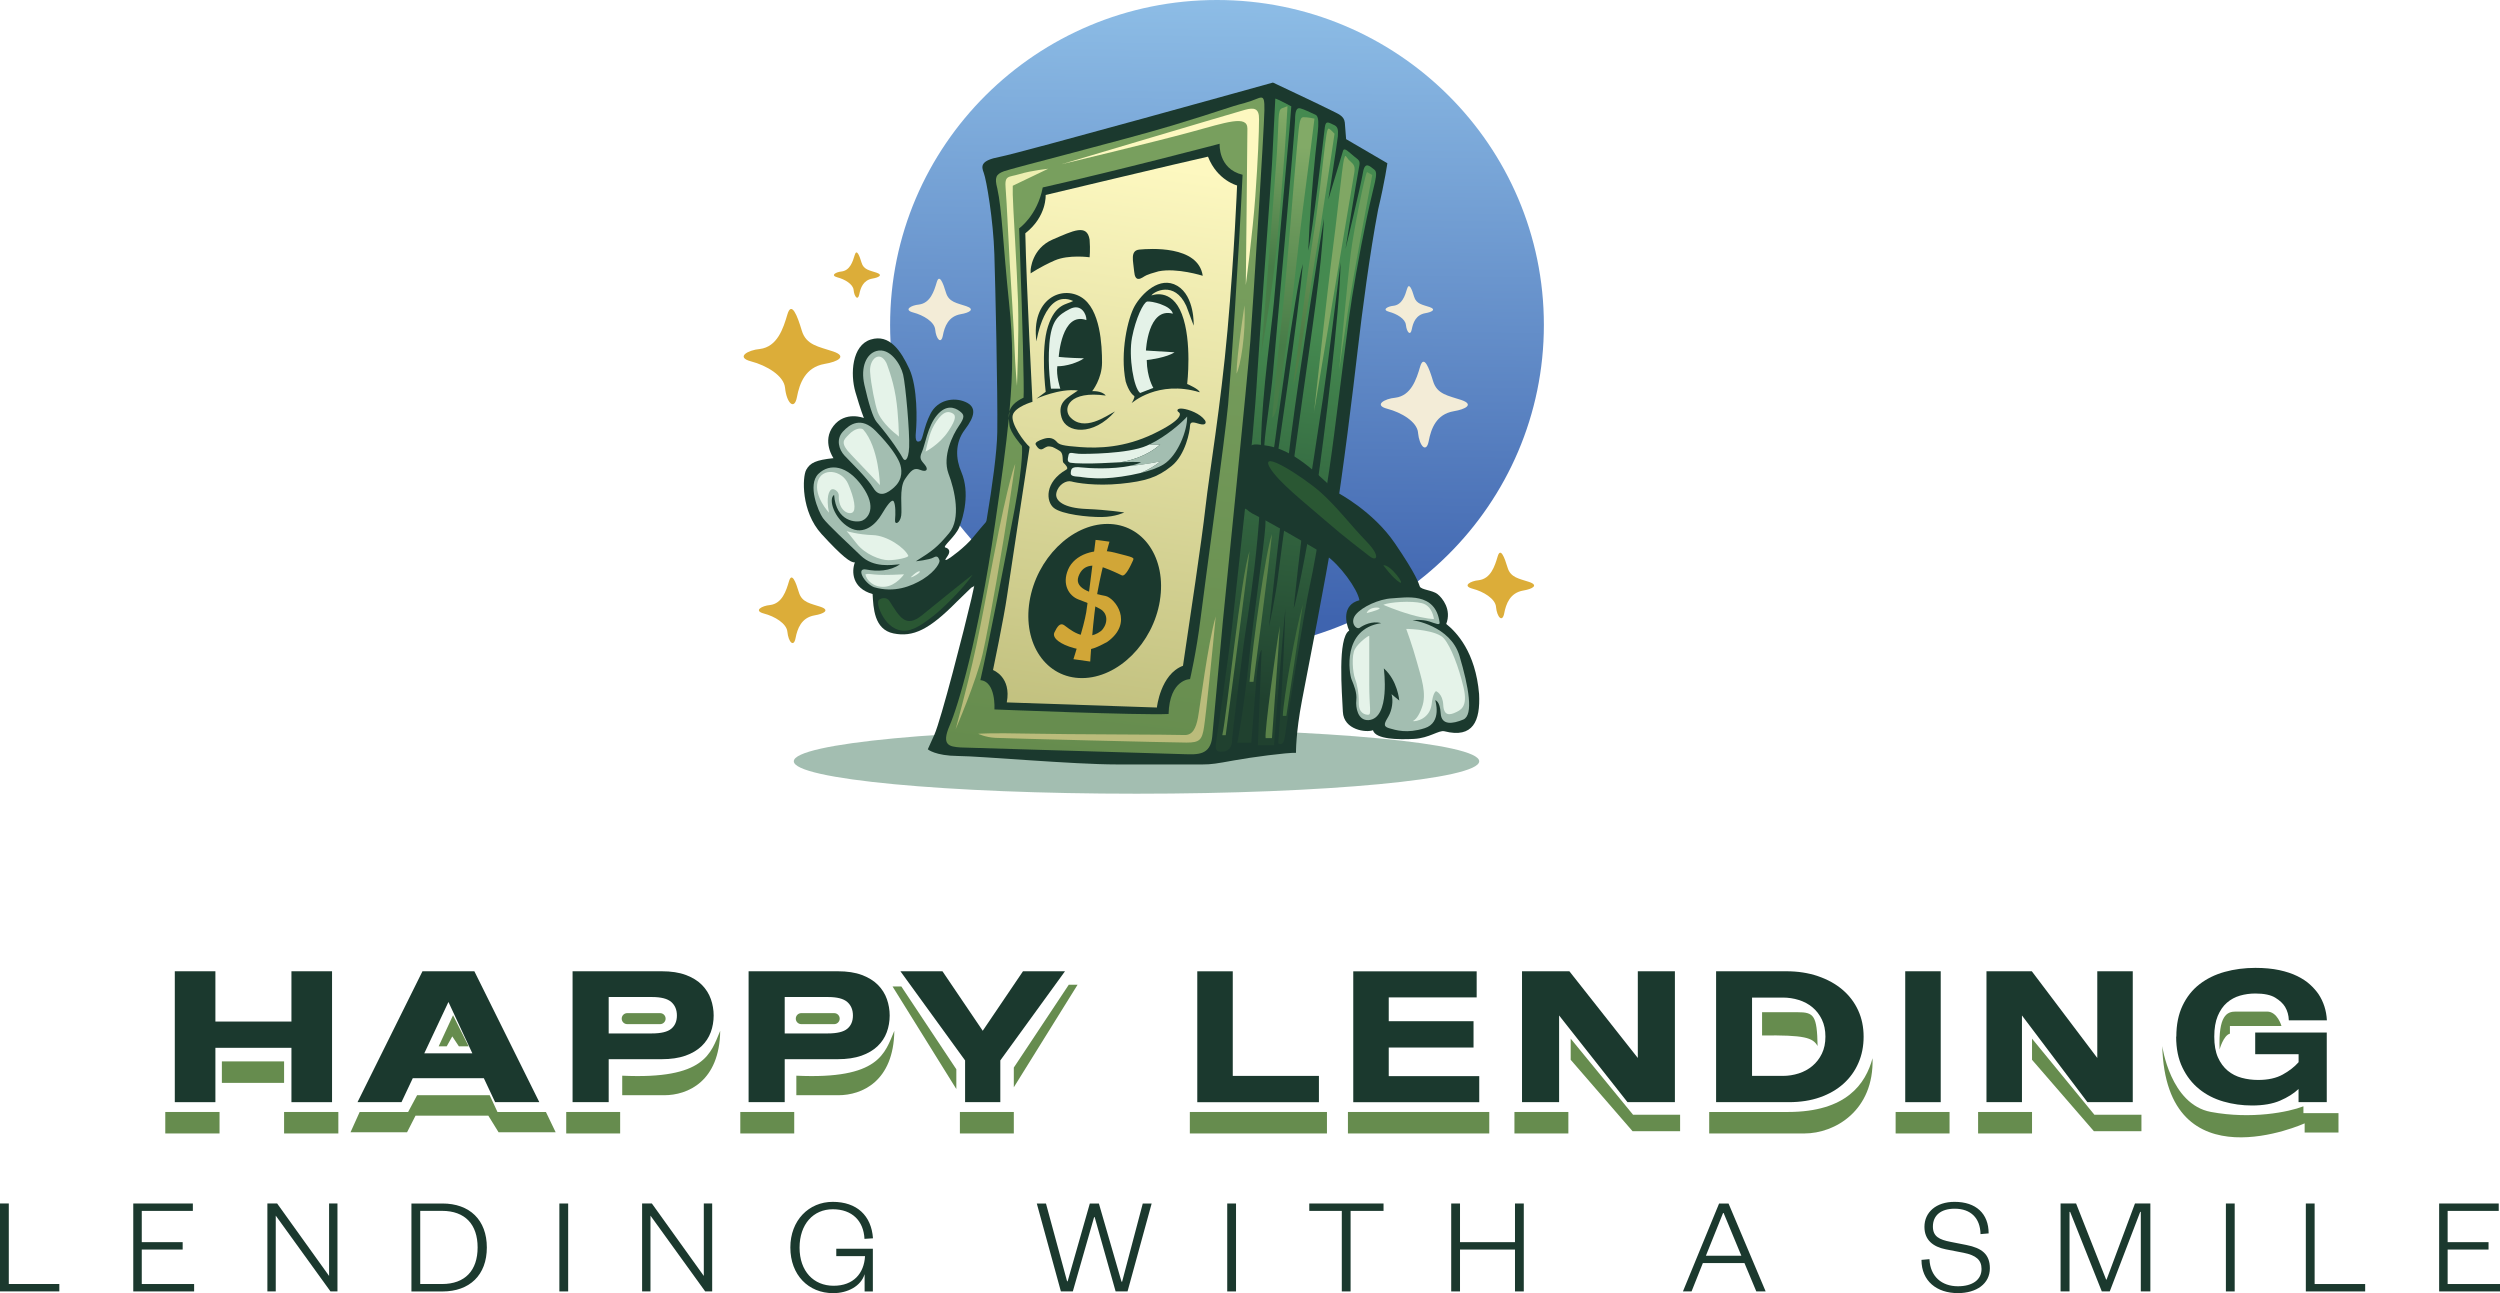 <?xml version="1.0" encoding="UTF-8"?> <svg xmlns="http://www.w3.org/2000/svg" xmlns:xlink="http://www.w3.org/1999/xlink" id="Layer_2" viewBox="0 0 591.11 305.75"><defs><style> .cls-1 { fill: #b6bf7f; } .cls-2 { fill: url(#linear-gradient-8); } .cls-3 { fill: url(#linear-gradient-7); } .cls-4 { fill: url(#linear-gradient-5); } .cls-5 { fill: url(#linear-gradient-6); } .cls-6 { fill: url(#linear-gradient-9); } .cls-7 { fill: url(#linear-gradient-4); } .cls-8 { fill: url(#linear-gradient-3); } .cls-9 { fill: url(#linear-gradient-2); } .cls-10 { fill: #80a764; } .cls-11 { fill: #bbbc7b; } .cls-12 { fill: #edefb1; } .cls-13 { fill: url(#linear-gradient); } .cls-14 { fill: #e5f3e9; } .cls-15 { fill: #6b9c5c; } .cls-16 { fill: #b9bb7a; } .cls-17 { fill: #5b8249; } .cls-18 { fill: #3e6b3c; } .cls-19 { fill: #dcad39; } .cls-20 { fill: #f3ecd7; } .cls-21 { fill: #fdf8c0; } .cls-22 { fill: #2a5733; } .cls-23 { fill: #668c4e; } .cls-24 { fill: #a3beb1; } .cls-25 { fill: #1b392e; } .cls-26 { fill: #e4f2e8; } .cls-27 { fill: #d1a637; } .cls-28 { fill: #e5f3e8; } </style><linearGradient id="linear-gradient" x1="286.83" y1="145.9" x2="288.83" y2="-3.6" gradientUnits="userSpaceOnUse"><stop offset="0" stop-color="#3f64af"></stop><stop offset="1" stop-color="#8fbfe7"></stop></linearGradient><linearGradient id="linear-gradient-2" x1="301.91" y1="55.34" x2="288.66" y2="164.34" gradientUnits="userSpaceOnUse"><stop offset=".19" stop-color="#458a50"></stop><stop offset="1" stop-color="#20412f"></stop></linearGradient><linearGradient id="linear-gradient-3" x1="313.1" y1="56.7" x2="299.85" y2="165.7" xlink:href="#linear-gradient-2"></linearGradient><linearGradient id="linear-gradient-4" x1="305.02" y1="26.35" x2="299.1" y2="62.85" gradientUnits="userSpaceOnUse"><stop offset="0" stop-color="#82aa67"></stop><stop offset="1" stop-color="#477c48"></stop></linearGradient><linearGradient id="linear-gradient-5" x1="307.79" y1="34.66" x2="304.54" y2="81.91" xlink:href="#linear-gradient-4"></linearGradient><linearGradient id="linear-gradient-6" x1="315.9" y1="37.65" x2="305.24" y2="78.57" gradientUnits="userSpaceOnUse"><stop offset="0" stop-color="#82aa67"></stop><stop offset="1" stop-color="#4f7d47"></stop></linearGradient><linearGradient id="linear-gradient-7" x1="271.81" y1="19.87" x2="252.36" y2="179.84" gradientUnits="userSpaceOnUse"><stop offset=".19" stop-color="#789f5e"></stop><stop offset="1" stop-color="#668c4e"></stop></linearGradient><linearGradient id="linear-gradient-8" x1="238.67" y1="97.28" x2="238.47" y2="98.94" xlink:href="#linear-gradient-7"></linearGradient><linearGradient id="linear-gradient-9" x1="270.84" y1="38.53" x2="251.51" y2="173.2" gradientUnits="userSpaceOnUse"><stop offset="0" stop-color="#fdf8c0"></stop><stop offset="1" stop-color="#c0bf7d"></stop></linearGradient></defs><g id="Layer_1-2" data-name="Layer_1"><g><path class="cls-24" d="M349.75,180c0,4.23-36.28,7.67-81.03,7.67s-81.03-3.43-81.03-7.67,36.28-7.67,81.03-7.67,81.03,3.43,81.03,7.67Z"></path><g><path class="cls-19" d="M353.72,143.5c.24,2.45,1.51,3.77,1.94,1.53.43-2.25,1.36-4.85,4.49-5.4,2.2-.36,3.75-1.24,1.41-2.03-2.34-.79-4.4-1-5.11-3.42-.72-2.41-1.67-4.87-2.34-2.6-.67,2.27-1.62,5.26-4.49,5.61-1.91.17-3.99,1.34-1.43,2.01,2.56.67,5.35,2.34,5.54,4.3Z"></path><path class="cls-19" d="M186.17,149.37c.24,2.45,1.5,3.77,1.93,1.53.43-2.25,1.36-4.85,4.49-5.4,2.2-.36,3.75-1.24,1.41-2.03-2.34-.79-4.4-1-5.11-3.42-.72-2.41-1.67-4.87-2.34-2.6-.67,2.27-1.62,5.26-4.49,5.61-1.91.17-3.99,1.34-1.43,2.01,2.56.67,5.35,2.34,5.54,4.3Z"></path><path class="cls-19" d="M185.62,91.68c.34,3.55,2.19,5.48,2.81,2.22.62-3.26,1.98-7.05,6.52-7.85,3.19-.52,5.45-1.8,2.05-2.95-3.4-1.15-6.39-1.46-7.43-4.96-1.04-3.51-2.43-7.08-3.4-3.78-.97,3.3-2.36,7.64-6.52,8.16-2.78.24-5.8,1.94-2.08,2.92,3.71.97,7.78,3.4,8.05,6.25Z"></path><path class="cls-19" d="M201.83,68.54c.16,1.69,1.04,2.61,1.34,1.06.3-1.55.94-3.35,3.1-3.73,1.52-.25,2.59-.86.97-1.4-1.62-.55-3.04-.69-3.53-2.36s-1.16-3.37-1.62-1.8c-.46,1.57-1.12,3.63-3.1,3.88-1.32.12-2.76.92-.99,1.39,1.77.46,3.7,1.62,3.83,2.97Z"></path></g><g><ellipse class="cls-13" cx="287.75" cy="76.83" rx="77.29" ry="76.83"></ellipse><g><path class="cls-20" d="M335.28,102.3c.31,3.2,1.97,4.94,2.53,2,.56-2.94,1.78-6.34,5.88-7.06,2.88-.47,4.91-1.62,1.84-2.66-3.06-1.03-5.75-1.31-6.69-4.47-.94-3.16-2.19-6.37-3.06-3.41-.87,2.97-2.12,6.87-5.87,7.34-2.5.22-5.22,1.75-1.87,2.62,3.34.87,7,3.06,7.25,5.62Z"></path><path class="cls-20" d="M221.12,77.92c.22,2.29,1.41,3.54,1.81,1.43.4-2.1,1.28-4.54,4.21-5.06,2.06-.34,3.51-1.16,1.32-1.9-2.19-.74-4.12-.94-4.79-3.2-.67-2.26-1.57-4.56-2.19-2.44-.63,2.13-1.52,4.92-4.21,5.26-1.79.16-3.74,1.25-1.34,1.88,2.39.63,5.01,2.19,5.19,4.03Z"></path><path class="cls-20" d="M332.42,76.81c.17,1.74,1.07,2.69,1.38,1.09.31-1.6.97-3.46,3.21-3.85,1.57-.26,2.67-.89,1-1.45-1.67-.56-3.14-.72-3.65-2.44-.51-1.72-1.19-3.48-1.67-1.86-.48,1.62-1.16,3.75-3.21,4-1.36.12-2.85.95-1.02,1.43,1.82.48,3.82,1.67,3.95,3.07Z"></path></g></g><g><path class="cls-25" d="M306.46,178c-2.12-.08-10.54,1.04-14.67,1.79-4.12.75-5.37.96-7.42.96h-20.25c-10.42,0-32.17-1.96-37.58-2-5.42-.04-7.17-1.58-7.17-1.58l1.56-3.46c1.56-3.46,7.06-24.88,8.75-32.13s6-30.12,6.12-39.44-.44-34.06-.69-42.06-1.87-17.56-2.5-19.19-.81-2.94,3.81-3.81,64.56-17.56,64.56-17.56c0,0,11.94,5.62,13.62,6.5,1.69.87,3.19,1.31,3.37,2.94.19,2.5.31,3.94.31,3.94l9.75,5.69s-.56,4.12-2.19,11c-1.94,10.19-3.75,23.92-4.83,33.25-1.08,9.33-3.42,28.67-5.58,41.92-2.17,13.25-6.08,33-7.58,40.83-1.5,7.83-1.42,12.42-1.42,12.42Z"></path><g><g><path class="cls-9" d="M298.13,104.42c.41-12.58,2.43-25.96,3.06-32.77s3.25-35.81,3.69-40.94l.44-5.56s-3.16-1.72-3.78-1.84c0,0-.62,11.97-.78,15.47-.16,3.5-2.87,39.56-3.46,49.48-.58,9.92-1.58,19.75-2.33,26.58s-2.83,26.08-3.67,33.42c-.83,7.33-3.83,27.75-3.83,27.75-.12,1.46.29,1.83,1.75,1.71,1.46-.12,2.12-1.42,2.08-2.46-.04-1.04,2.04-17.12,2.71-22.5.67-5.37,4.89-28.17,4.13-48.33Z"></path><path class="cls-8" d="M324.96,40.12c-1.08-.83-2.25-2.12-2.71.75-.46,2.87-4.12,18.04-4.12,18.04,0,0,2.62-16.46,3.08-18.67.46-2.21.37-2.17-.92-3.17-1.29-1-2.46-2.42-2.75-1.37-.29,1.04-3.46,11.46-3.46,11.46,0,0,2.08-13.25,2.25-14.96.13-1.67-.04-2.29-1.04-2.71s-1.83-1.17-2.04.58c-.21,1.75-2.92,24.96-3.92,29.17.25-6.58,1.04-16.67,1.67-22.67s1.21-8.92,0-9.46c-1.21-.54-2.71-1.29-3.58-1.5s-1.21.67-1.21,2.79-4.67,53.46-5.21,59.62c-.54,6.17-1.76,12.92-2.04,16.98-.28,4.06.54,14.62.22,19.44-.31,4.81-2.69,20.31-3.88,31.75-1.19,11.44-2.73,19.42-2.73,19.42h3.29s.67-8.5,1.21-15.08c.54-6.58,1.23-6.9,1.23-6.9l-.88,22.56h3.81s2-25.81,2.69-32.25c-.56,17.81-1.69,31.81-1.69,31.81,0,0,1.19.87,1.5-1.19.31-2.06,4.62-30.25,6.06-36.56,1.44-6.31,4.48-25.94,5.65-35.19s2.85-22.56,3.54-27.75c.69-5.19,2.44-15.25,4.19-23.56s2.85-10.56,1.77-11.4ZM301.38,104.92s4.83-36.31,6.67-42.5c-1,11.92-6,45.25-6,45.25l-1.17.33.5-3.08ZM302.29,135.5c-.67,5.75-2.25,12.67-2.25,12.67,0,0,3-27.58,5.17-44.67,2.17-17.08,7.5-50,7.83-51.83-.58,12.25-2.92,26.92-5,41.92-2.08,15-5.08,36.17-5.75,41.92ZM311.5,114.25c-1.46,10.08-4.79,27.42-5.62,29.62,0,0,1.72-16.96,2.86-23.71,1.14-6.75,2.72-17,4.06-26,1.33-9,3.58-27.58,4.17-32.08-.17,11.92-4,42.08-5.46,52.17Z"></path></g><g><path class="cls-7" d="M298.21,83.58s3.08-38.17,3.67-46.92c.58-8.75.17-10.64,1.25-11.07,1.08-.43,1.29-.47,1.29-.47,0,0-.5,9.54-1.08,16.04s-1.37,17.67-2.44,25.46c-1.06,7.79-2.69,16.96-2.69,16.96Z"></path><path class="cls-4" d="M300.81,98.71s1.31-15.06,2.31-23.75,2.94-34,3.5-39.69c.56-5.69.56-7.53,1.56-7.56,1-.03,2.62.34,2.62.34,0,0-1.56,12.53-2.19,17.09s-2.16,17.56-2.97,24.94-3.03,21.62-3.53,25.06-1.31,3.56-1.31,3.56Z"></path><path class="cls-5" d="M305.81,90.83s3.4-27.17,4.65-34.58,2.33-17.96,2.83-22,.71-4,1.08-3.75,1.17,1.12,1.17,1.12c0,0-3.25,22.08-4.12,26.75s-3.87,25.29-4.5,28.21-1.1,4.25-1.1,4.25Z"></path><path class="cls-10" d="M310.68,97.58s3.36-30.5,4.36-37.92,2.33-20.4,2.71-21.9.37-.85,1.12,0,1.67,1.06,1.37,2.9c-.29,1.83-5.12,30.37-6.08,36.12-.96,5.75-3.49,20.79-3.49,20.79Z"></path><path class="cls-15" d="M323.21,40.67l1.25.71s-4.29,22.63-5.71,31.88c-1.42,9.25-2.12,14.29-2.12,14.29,0,0,2.04-22,2.75-27.62.71-5.62,3.29-18.37,3.83-19.25Z"></path><path class="cls-17" d="M289,173.83h.81s4.81-36,5.63-43.5c-2.06,5.94-5.38,38.94-6.44,43.5Z"></path><path class="cls-17" d="M295.44,161.21h.94s3.62-26.81,4.37-34.94c-1.56,4.5-4.5,25.56-5.31,34.94Z"></path><path class="cls-17" d="M299.25,174.52h1.5s1.56-21.13,1.87-26.5c-.87,4.62-3.69,25.19-3.37,26.5Z"></path><path class="cls-18" d="M303.31,169.27h.84s3.59-23.63,3.91-26.38c-1.75,5.94-4.62,22.44-4.75,26.38Z"></path></g></g><g><path class="cls-25" d="M236.52,119.55s-4.55,5.12-6.45,7.5c-1.91,2.37-5.44,4.91-6.02,5.2-.58.29-.79.33,0-.79.79-1.12.3-1.79-.52-2s2.35-2.5,3.31-4.87c.96-2.37,2.54-8.06.48-12.94-1.37-3.12-1.56-6.94.81-10.06s2.88-5.37.12-6.56-6.56-.5-8.25,2.81c-1.69,3.31-1.75,6.12-2.44,6.44-.69.31-1.25.25-1-2.19s.44-10.56-1.56-14.87-4.69-8.31-9.12-6.94c-4.44,1.37-4.88,8.12-3.62,12.44s2,6.12,2,6.12c0,0-4.38-1.75-7.19,1.87-2.81,3.62,0,7.62,0,7.62-4.12.44-5.5,1.06-6.44,2.75-.94,1.69-1.25,9.87,3.62,15.19s6.94,6.87,7.88,6.69c-.81,2.19-.69,6.12,4.19,7.5.19,3.19.31,8.37,4.94,9.31s8.44-.88,14.94-7.47l3.44-3.34s4.69-2.19,6.12-7.37c1.44-5.19,1.19-6.69,1.06-7.5s-.3-4.53-.3-4.53Z"></path><path class="cls-22" d="M210.31,142.12c2.38,3.7,3.79,6.56,7.77,3.29,3.98-3.27,10.52-8.52,11.9-9.54-2.31,3.46-7.42,8.31-9.33,9.79-1.92,1.48-4.77,3.73-7.27,3.46s-4.04-2.25-4.85-3.77-1.21-3.1-.67-3.54c.54-.44,1.8-.7,2.46.31Z"></path><g><path class="cls-24" d="M216.54,132.71s3.18-.31,4.21-.91c1.03-.59,1.19.25,1.38.66.19.41-.75,2.5-3.97,4.53-2.68,1.61-6.69,3.28-11.53,1.84-2.29-.94-4.35-4.67-1.81-4.17,2.54.5,5.62.42,7.97-1.24-2.03.16-6.19.91-9.28-2.06-3.09-2.97-7.84-7.34-8.94-8.87-1.09-1.53-3.73-7.86-1.06-10.45,2.67-2.58,6.83-2.05,10.38,2.96,3.58,5.04,1.31,7.52,0,8.09-1.31.56-6.21.38-6.67-6.08-1.46,1,.04,5.67,3.58,7.71,3.54,2.04,6.42-1,7.62-3.04,1.21-2.04,2.5-3.92,2.92-3.08.42.83.42,2.88.29,4.29s1.21.79,1.46-1-.54-6.5.87-8.58c1.42-2.08,2.12-2.83,3.62-2.21s2-.08,1.12-1.17c-.87-1.08-1.46-1.46-.71-3.08s1.33-6.04,3.54-8.67c2.21-2.62,4.21-1.83,5.33-1s1.38,1.33-.12,3.5-3.94,7.17-2.5,11.23c1.56,4.06,3,10.75.19,14.12-2.81,3.37-3.98,4.23-7.9,6.69Z"></path><g><path class="cls-24" d="M211.5,115.15c-1.67,1.51-3.56,2.62-5,.24-1.44-2.37-5.44-6.19-6.81-7.66-1.37-1.47-2.03-3.87-.41-5.66,1.62-1.78,4.34-3.66,7.78-.16,3.44,3.5,5,5.97,5.62,7.44.62,1.47.87,3.92-1.19,5.79Z"></path><path class="cls-24" d="M207.25,99.75c3.58,4.2,5.85,7.85,6.24,8.61.39.76,1.3.68,1.47-2.61.17-3.29-.83-14.71-1.42-17.17-.58-2.46-3.13-6.5-6.33-5.58-2.33.67-3.79,3.75-2.83,8,.96,4.25,2.02,7.75,2.88,8.75Z"></path></g></g><path class="cls-14" d="M209.57,85.79c-1.56-3.04-4.03-.92-3.84,2.08.19,3,1.19,7.87,1.81,9.58s2.75,4.04,4.5,5.33l.5.46s-.04-5.08-.75-9.46c-.71-4.37-2.22-8-2.22-8Z"></path><path class="cls-14" d="M208.06,114.71s-.22-8.94-3.99-13.19c-.64-.44-2.04-.15-3.33,1.19-1.29,1.33-2.25,1.96.58,4.87,2.83,2.92,6.73,7.12,6.73,7.12Z"></path><path class="cls-14" d="M196,121.21s-3.58-3.83-2.67-7.29c.92-3.46,5.75-2.87,7.21.5,1.46,3.37,2,6.25.96,6.79-1.04.54-3.31-.71-3.17-4,.05-1.04-1.24-1.83-1.78-1.46-.54.37-1.27,1.81-.54,5.46Z"></path><path class="cls-14" d="M200.16,125.58s2.78.84,6.19.94c3.41.09,7.56,3,8.41,4.87.19.41-2.72,1.06-4.69,1.06s-5.56-1.41-7.5-3.91c-1.94-2.5-2.41-2.97-2.41-2.97Z"></path><path class="cls-14" d="M218.83,106.79s3.29-1.67,5.37-4.79c2.08-3.12,1.83-3.92.83-4.37s-2.04-.29-3.62,2c-1.58,2.29-1.96,4.65-2.58,7.17Z"></path><path class="cls-14" d="M215.33,136.5s1.5-1.52,2.08-1.42c.58.1-1.54,1.46-2.08,1.42Z"></path><path class="cls-14" d="M213.75,135.79s-1.83,2.69-4.5,2.94c-2.67.25-4.44-1.57-4.62-2.94,1.44-.35,1.04.46,9.12,0Z"></path></g><g><g><path class="cls-3" d="M294.38,24.33c-3.92,1-6,1.96-17.17,5.33-11.17,3.37-37.92,10.12-39.83,10.83-1.92.71-2.25,1.5-1.58,4.04,1.13,5.08,1.33,13.04,2.83,27.54.88,8.46.94,15.44.05,25.2.32-1.11,1.19-2.24,3.33-3.24.21-1.46-.37-21.54-.71-30.46l-.33-9.58s4.31-3,5.58-9.67c18.08-4.08,41.83-10.33,41.83-10.33,0,0-.42,5.92,5.42,7.33-.92,19.67-2.75,46.92-3.42,54.33-.67,7.42-5.5,42.42-6.5,50.5-1,8.08-2.5,14.42-2.5,14.42,0,0-4.83,0-5.08,8.25-6.83.33-41.17-1.08-41.17-1.08,0,0,.41-6.62-3.33-6.92,1.92-8.33,6.08-29.58,8.17-40.83,2.08-11.25,1.67-14.54,1.67-14.54,0,0-2.83-3.17-2.96-4.96-.03-.47-.12-1-.15-1.56-.66,6.63-1.73,14.56-3.27,25.02-4,27.25-8.69,42.91-10.72,47.59-2.03,4.69-.12,5,2.59,5.19,0,0,49.92,1.51,52.92,1.59,3,.08,6.17.33,6.58-4.17.42-4.5,1.83-20.08,2.5-27.17.67-7.08,5.83-57.33,6.5-66.33.67-9,3.25-49.92,3.33-54.58.08-4.67-.67-2.75-4.58-1.75Z"></path><path class="cls-2" d="M238.52,98.94c.06-.56.11-1.12.16-1.66-.17.57-.19,1.13-.16,1.66Z"></path></g><g><path class="cls-11" d="M231.29,173.5s1.68.83,4.05.96,42.16,1.12,45.22,1.12,3.66-.62,4.12-3.62c.47-3,2.02-18.21,2.77-26.21-1.92,6.67-3.75,21.67-4.21,24-.46,2.33-1.21,4.17-3.29,4.04-2.08-.12-27.42-.13-36.71-.33-9.29-.21-11.96.04-11.96.04Z"></path><path class="cls-16" d="M225.96,172.42s4.92-11.42,6.42-18c1.5-6.58,4.93-26.42,6.3-35.58l1.37-9.17s-1.42,2.83-5.17,22.33-4,22-8.92,40.42Z"></path><path class="cls-12" d="M240.46,91.17s.5-11.75.25-19.75-1.25-23.33-1.25-25.42v-2.08l8.38-4.02s-3.94.41-6.72,1.25c-2.78.84-3.62.19-3.34,3.47.28,3.28.68,12.89.97,17.59.29,4.71.96,15.17,1.12,19.83.17,4.67.58,9.12.58,9.12Z"></path><path class="cls-21" d="M251,38.83s21.69-5.19,30.38-7.56c8.69-2.37,13.56-4.12,13.56-.87s-.38,37-.38,37c0,0,1.62-12.25,2.25-20.94s.88-15.19.88-18.25c.06-2.69-1.25-2.81-3.31-2.25-2.06.56-43.38,12.87-43.38,12.87Z"></path><path class="cls-1" d="M294.25,72.21s-1.88,12.12-1.88,16.12c.88-1.56,2.25-9.31,1.88-16.12Z"></path></g></g><g><path class="cls-25" d="M294.88,120.52c-.87-.5-1.94-.44-1.56-5.81s.56-9.94,3.94-9.62,7.5.73,15,7.71l4.06,3.73s8.31,4.31,13.5,11.94c5.19,7.62,5.56,9.37,5.88,10.19.31.81,3,.87,4.19,1.81,1.19.94,3.37,3.69,2.06,7.06,2.44,1.94,6.94,6.65,7.77,16.56.33,6.33-1.4,10.56-8.21,8.81-1.31-.31-3.56,1.62-7.19,1.81s-9.12.12-9.69-2.06c-1.5.62-6.94,0-7.12-4.37-.19-4.37-1.31-17.44,1.5-19.19-.81-1.69-1.81-6.08,2.41-7.17-.41-2.65-4.78-8.58-7.97-10.65-3.19-2.06-14.31-8.37-16.19-9.25s-2.37-1.5-2.37-1.5Z"></path><path class="cls-24" d="M327.19,158.02s1.65,11.89-3.62,12.25c-2.56.12-3.06-3-2.88-4.75.19-1.75-.56-3.5-1.12-4.87-.56-1.37-2.31-11.94,7-13.31-2.19-.62-4.27.53-5.07,1.09-.8.56-2.43-1.25-.96-3.09,1.47-1.84,5.5-3.72,8.62-3.87,3.12-.16,10.25-1.59,11.22,5.69.09.75-.72.34-2.44-.22-1.72-.56-3.97-.31-3.97-.31,0,0,8.97,1.22,11.13,8.5,2.16,7.28,3.37,13.97.87,15.01-2.5,1.04-5.17,1.42-5.33-1.5-.17-2.92-1.29-3.08-1.29-3.08,0,0,1.71,5.29-2.5,6.62-4.21,1.33-6.79.46-8.42,0-1.62-.46-.96-1.37-.12-2.83.83-1.46,1.17-3.67.71-5.21l1.83,1.5s-.37-4.71-3.65-7.6Z"></path><path class="cls-14" d="M323.75,150.33v11.38c0,5.56.56,7.22-.19,7.28s-2.31-.34-2.28-2.75c.03-2.41-.41-4.53-.91-5.84s-.87-5.41,0-6.94c.87-1.53,3.12-3.16,3.37-3.12Z"></path><path class="cls-14" d="M332.5,148.71s1.46,3.96,2.5,7.75c1.04,3.79,2.42,7.54,1.21,10.79-.75,2.17-1.58,2.96-2.17,3.25.79.17,4-.54,4.46-3.96.29-2.83,1.04-3.12,1.04-3.12,0,0,1.58.58,1.71,3.25.12,2.67,1.58,2.38,2.79,1.83,1.21-.54,3.13-1.25,2-6-1.12-4.75-2.96-9.58-4.63-11.54s-7.92-2.29-8.92-2.25Z"></path><path class="cls-28" d="M323.13,144.96s2.42-.58,3-1c.58-.42-2.37-.67-3,1Z"></path><path class="cls-28" d="M327.08,143s2.87,1.29,6.5,2.33c3.62,1.04,5.46,1.04,5.46,1.04,0,0-.29-3.12-2.83-3.75-2.54-.62-7.63-.28-9.12.37Z"></path><path class="cls-22" d="M300.28,110.61c1.92,3.32,8.34,8.34,13.12,12.5,4.78,4.16,8.62,6.97,10.37,8.37,1.75,1.41,2.81.12-.75-3.53-3.56-3.66-6.91-8.12-10.78-11.56s-14.69-10.47-11.97-5.78Z"></path><path class="cls-22" d="M327.08,133.65s2.17,3,3.79,4-2.02-4.19-3.79-4Z"></path></g><path class="cls-6" d="M238.04,166.08l35.5,1.21s.83-7.87,6.17-9.87c1.67-11.33,4.42-29.42,5.33-37.58.92-8.17,3.58-23.62,5.21-41.87s2.25-34.12,2.25-34.12c0,0-4.69-1.19-6.88-6.81-5.94,1.31-38.38,9.06-38.38,9.06,0,0,.31,5.06-4.81,9.06.25,12.25,1.69,39.85,1.69,39.85,0,0-4.17,1.17-4.67,3.17s2.67,6.33,4,7.5c-1.25,8.33-4.58,29.92-5.33,35.17s-3.33,17.58-3.33,17.58c0,0,4.42,1.62,3.25,7.67Z"></path><g><g><path class="cls-25" d="M243.69,63.83s.25-5.06,5.19-7.19c4.94-2.12,8.12-3.75,8.75,0,.19,2.5,0,4.19,0,4.19,0,0-4.94-.69-8.25.75-3.31,1.44-5.69,3.06-5.69,3.06v-.81Z"></path><path class="cls-25" d="M284.38,65.21s-6.06-1.94-10.44-1.06c-3.19.87-3.19,1.12-3.75,1.44-.56.31-1.81,1.08-2.02-1.37-.21-2.46-1.04-5,1.25-5.21,2.29-.21,13.92-1.08,14.96,6.21Z"></path></g><g><path class="cls-25" d="M245.06,80.71s1.9-12.63,8.69-9.54c-1.54.88-4.17.54-5.96,6-1.79,5.46-.54,15.48-.54,15.48l-2.19,1.62s5.44-2.5,9.81-1.94c-2.44,1.75-4.94,2.62-3.88,6.37,1.06,3.75,7.5,4.5,12.65-1.42-1.94.96-7.39,5.08-10.73,1.21-1.58-2.08-.04-6.17,8.54-4.96-.92-1.21-3.21-1.04-3.21-1.04,0,0,2.33-2.92,2.33-6.79s-.33-12.67-4.96-15.46-11.83.46-10.56,10.46Z"></path><path class="cls-26" d="M248.5,91.9h2.2s-1.03-3.1-.7-5.31c1.88.08,4.96-.87,6.29-1.87-3.75-.08-5.96-.33-5.96-.33,0,0,.67-10.79,6.54-8.71.08-1.25-1.17-4.04-3.92-2.62s-4.37,2.67-4.83,8.21c-.46,5.54.38,10.65.38,10.65Z"></path></g><g><path class="cls-25" d="M267.56,95.33s6.19-5.58,16.1-2.58c-.12-.75-2.96-1.96-2.96-1.96,0,0,1.21-10.08-1.25-16.5-2.46-6.42-7.21-4.42-7.21-4.42.42-.83,5.42-3.67,8.25,2.46l1.75,4.67s.29-6.96-3.88-9.42c-4.17-2.46-8.46,1.92-10.08,4.79s-3.5,10.96-2.12,17.83c.71,2.33,1.67,3.21,2,3.42.33.21-.6,1.71-.6,1.71Z"></path><path class="cls-26" d="M269.58,92.92l3.12-1.21s-1.5-2.37-1.56-6.58c.6-.04,4.81-.62,6.56-1.83-3.08-.17-6.75-.42-6.75-.42,0,0,.46-10.33,6.37-8.71-.46-2-5.21-3.04-6.08-2.87s-2.71,3.96-3.58,8.5.42,12.04,1.92,13.12Z"></path></g><g><path class="cls-25" d="M248.81,105.68c-1.19-.31-1.37-.03-2.19.44-.81.47-1.36-.37-1.71-.94-.35-.56.71-1.03,1.71-1.37,1-.34,2.22-.5,3.19.59.59.75,1.37,1,5.62,1.31s10.44.18,17.35-3.16c6.92-3.34,6.46-4.75,5.92-5.09-.54-.33-.46-1,.96-.83,1.42.17,4.08,1.12,5.25,2.75.38.62.12,1.25-1.25.87s-2.25-.75-2.29.46c-.04,1.21-1.04,6.83-4.38,9.5-3.33,2.67-6.12,3.58-12.04,4.17-5.92.58-10.46-.21-11.63-.54-1.17-.33-3.08.71-3.54,2.67-.46,1.96,1.87,3.62,7.04,3.83s9,.83,9,.83c0,0-2.04,1.04-5.33,1.08-3.29.04-9.37-.63-11.29-2.13-1.92-1.5-2.25-6.12,2.92-9.08.67-.33-.29-1.27-.67-1.62-.37-.34.12-2.13-.83-2.76s-1.81-.99-1.81-.99Z"></path><g><path class="cls-26" d="M271.79,105.08c-.22.11-.44.21-.67.31-4.38,1.94-14.62,1.97-16,1.91s-2.31-.59-2.47.28c-.16.87-.47,1.66.51,1.84.98.19,4.58.22,7.17.1,1.2-.06,2.91-.15,4.6-.22,1.87-.31,6.19-1.29,9.39-4.22h-2.54Z"></path><path class="cls-24" d="M271.79,105.08h2.54c-3.21,2.92-7.52,3.91-9.39,4.22,1.96-.08,3.88-.12,4.87,0-.76.37-1.7.65-2.72.86,3.63-.24,7.25-1.08,7.25-1.08-1.26,1.14-2.97,2.05-4.66,2.76,2.1-.52,4.09-1.19,5.45-2.04,3.31-2.06,5.66-8.03,5.56-11.31-1.19,1.36-4.79,4.61-8.89,6.59Z"></path><path class="cls-26" d="M267.09,110.16c-4.06.84-9.55.58-11.4.36-2.31-.28-2.41.34-2.5,1.12-.09.78.16,1,2.28,1.12,0,0,2.56.47,5.94.31,1.99-.09,5.25-.5,8.27-1.24,1.69-.71,3.39-1.62,4.66-2.76,0,0-3.61.83-7.25,1.08Z"></path></g></g></g><g><path class="cls-25" d="M274.25,142.04c-1.64,10.06-9.87,18.25-18.38,18.29-8.51.04-14.08-8.09-12.44-18.16,1.64-10.06,9.87-18.25,18.37-18.29,8.51-.04,14.08,8.09,12.44,18.16Z"></path><g><path class="cls-27" d="M265.25,136.04s-2.46-1.21-4.25-1.83c-1.79-.62-4.83-1.17-6,2.08-1.17,3.25,4.17,4.17,6.38,4.62,2.21.46,6.81,6.29.44,10.85-3.44,1.88-4.81,2.31-7.91,1.47-3.09-.84-5.25-2.34-4.59-3.72.66-1.37,1.31-2.31,2.25-1.72.94.59,4.81,4.41,8.75,1.41,1.37-1.19,2.09-4-.31-5.28-2.41-1.28-2.83-1.33-5.04-2.19-2.21-.86-3.92-3.53-2.42-7.07s6.29-5.21,11-4c4.71,1.21,4.67,1.13,4.29,1.96s-1.71,3.83-2.58,3.42Z"></path><path class="cls-27" d="M253.81,155.86l3.97.56s.39-7.01,1.3-13.76c.92-6.75,3.25-14.58,3.25-14.58,0,0-2.87-.42-3.29-.42-.25,1.79-1.67,13.79-2.21,17.12-.54,3.33-3.02,11.07-3.02,11.07Z"></path></g></g></g></g><g><path class="cls-25" d="M41.33,260.6v-30.95h9.6v11.89h17.98v-11.89h9.6v30.95h-9.6v-12.85h-17.98v12.85h-9.6Z"></path><path class="cls-25" d="M84.53,260.6l15.36-30.95h12.27l15.36,30.95h-10.45l-2.67-5.67h-16.8l-2.67,5.67h-10.4ZM111.68,249.05l-5.65-12.14-5.71,12.14h11.36Z"></path><path class="cls-25" d="M156.45,229.65c2.25,0,4.15.29,5.72.88,1.57.59,2.83,1.37,3.8,2.35.96.98,1.67,2.1,2.11,3.36.44,1.26.66,2.55.66,3.86,0,1.4-.23,2.72-.69,3.97-.46,1.25-1.19,2.35-2.18,3.3-1,.95-2.27,1.7-3.82,2.25-1.55.54-3.42.82-5.6.82h-12.53v10.16h-8.54v-30.95h21.07ZM154.12,244.35c2.18,0,3.72-.37,4.6-1.11.89-.74,1.33-1.79,1.33-3.13s-.44-2.41-1.33-3.19c-.89-.79-2.42-1.18-4.6-1.18h-10.2v8.61h10.2Z"></path><path class="cls-25" d="M198.07,229.65c2.25,0,4.15.29,5.72.88,1.57.59,2.83,1.37,3.8,2.35.96.98,1.67,2.1,2.11,3.36.44,1.26.66,2.55.66,3.86,0,1.4-.23,2.72-.69,3.97-.46,1.25-1.19,2.35-2.18,3.3-1,.95-2.27,1.7-3.82,2.25-1.55.54-3.42.82-5.6.82h-12.53v10.16h-8.54v-30.95h21.07ZM195.74,244.35c2.18,0,3.72-.37,4.6-1.11.89-.74,1.33-1.79,1.33-3.13s-.44-2.41-1.33-3.19c-.89-.79-2.42-1.18-4.6-1.18h-10.2v8.61h10.2Z"></path><path class="cls-25" d="M212.91,229.65h9.93l9.52,14.07,9.52-14.07h9.93l-15.29,21.08v9.87h-8.33v-9.87l-15.29-21.08Z"></path><path class="cls-25" d="M291.48,229.65v24.74h20.37v6.22h-28.76v-30.95h8.39Z"></path><path class="cls-25" d="M349.15,229.65v6.18h-20.79v5.63h20.05v6.22h-20.05v6.76h21.4v6.17h-29.79v-30.95h29.18Z"></path><path class="cls-25" d="M359.86,229.65h11.21l16.18,20.5v-20.5h8.77v30.95h-11.21l-16.17-20.5v20.5h-8.77v-30.95Z"></path><path class="cls-25" d="M422.37,229.65c2.73,0,5.23.39,7.48,1.16,2.25.77,4.18,1.83,5.78,3.19,1.6,1.36,2.84,2.98,3.71,4.87.87,1.89,1.3,3.97,1.3,6.24s-.41,4.35-1.24,6.24c-.82,1.89-2,3.52-3.52,4.89-1.52,1.37-3.37,2.44-5.55,3.21-2.18.77-4.63,1.15-7.37,1.15h-17.2v-30.95h16.6ZM421.53,254.39c1.3,0,2.56-.2,3.78-.59,1.21-.39,2.29-.98,3.22-1.76.93-.78,1.68-1.75,2.24-2.9.56-1.15.84-2.49.84-4.03s-.28-2.89-.84-4.05c-.56-1.16-1.31-2.13-2.24-2.9-.93-.77-2-1.34-3.22-1.72-1.21-.38-2.47-.57-3.78-.57h-7.27v18.52h7.27Z"></path><path class="cls-25" d="M450.48,229.65h8.39v30.95h-8.39v-30.95Z"></path><path class="cls-25" d="M469.69,229.65h10.72l15.48,20.5v-20.5h8.39v30.95h-10.72l-15.48-20.5v20.5h-8.39v-30.95Z"></path><path class="cls-25" d="M514.58,245.11c0-2.83.49-5.27,1.47-7.33.98-2.06,2.31-3.74,4.01-5.06,1.69-1.31,3.67-2.29,5.94-2.92,2.27-.63,4.69-.95,7.27-.95,2.14,0,4.03.18,5.66.53,1.63.35,3.04.82,4.24,1.41,1.2.59,2.2,1.25,3.01,1.99.81.74,1.47,1.49,2,2.25,1.21,1.82,1.88,3.89,2,6.22h-9c-.03-1.18-.33-2.24-.89-3.19-.47-.78-1.24-1.5-2.31-2.16s-2.65-.99-4.73-.99c-1.24,0-2.45.17-3.61.5-1.17.34-2.2.9-3.1,1.68-.9.78-1.62,1.83-2.17,3.13-.54,1.3-.82,2.93-.82,4.89s.29,3.59.86,4.89c.58,1.3,1.35,2.35,2.31,3.15.96.8,2.07,1.37,3.33,1.7,1.26.34,2.55.5,3.89.5,2.33,0,4.27-.43,5.8-1.28,1.54-.85,2.79-1.83,3.75-2.92v-1.89h-10.26v-5.12h16.92v16.46h-6.67v-3.11c-1.12,1.06-2.57,1.98-4.36,2.75-1.79.77-4,1.15-6.64,1.15-2.33,0-4.59-.31-6.76-.94-2.18-.63-4.09-1.61-5.73-2.94-1.65-1.33-2.97-3.02-3.96-5.08-1-2.06-1.49-4.5-1.49-7.33Z"></path></g><g><path class="cls-25" d="M2.08,284.56v19.04h11.95v1.75H0v-20.79h2.08Z"></path><path class="cls-25" d="M45.9,305.35h-14.39v-20.79h14.09v1.75h-12.08v7.39h9.67v1.75h-9.67v8.15h12.38v1.75Z"></path><path class="cls-25" d="M77.81,301.69v-17.13h1.98v20.79h-1.65l-12.94-17.92v17.92h-1.98v-20.79h2.31l12.28,17.13Z"></path><path class="cls-25" d="M97.28,284.56h7.33c6.44,0,10.5,3.89,10.5,10.4s-4.06,10.4-10.5,10.4h-7.33v-20.79ZM104.51,303.6c5.48,0,8.42-3.23,8.42-8.65s-2.94-8.65-8.42-8.65h-5.15v17.29h5.15Z"></path><path class="cls-25" d="M134.34,284.56v20.79h-2.08v-20.79h2.08Z"></path><path class="cls-25" d="M166.41,301.69v-17.13h1.98v20.79h-1.65l-12.94-17.92v17.92h-1.98v-20.79h2.31l12.28,17.13Z"></path><path class="cls-25" d="M186.87,294.96c0-6.4,4.36-10.79,10.03-10.79s9.14,3.23,9.51,8.62l-2.01.13c-.2-4.22-2.9-7-7.49-7s-7.86,3.5-7.86,9.08,3.33,9.01,8.05,9.01,7.2-2.94,7.43-7h-6.8v-1.75h8.65v10.1h-1.95v-4.09c-.86,2.84-4.03,4.49-7.43,4.49-5.87,0-10.13-4.32-10.13-10.79Z"></path><path class="cls-25" d="M265.18,303.04h.14l4.88-18.48h2.1l-5.7,20.79h-2.82l-4.95-17.56h-.14l-5.03,17.56h-2.82l-5.7-20.79h2.17l4.99,18.38h.14l5.24-18.38h2.14l5.35,18.48Z"></path><path class="cls-25" d="M292.25,284.56v20.79h-2.08v-20.79h2.08Z"></path><path class="cls-25" d="M317.26,305.35v-19.04h-7.69v-1.75h17.56v1.75h-7.79v19.04h-2.08Z"></path><path class="cls-25" d="M343.13,305.35v-20.79h2.08v9.14h13v-9.14h2.08v20.79h-2.08v-9.9h-13v9.9h-2.08Z"></path><path class="cls-25" d="M408.7,284.56l8.78,20.79h-2.21l-2.8-6.7h-9.84l-2.67,6.7h-2.04l8.55-20.79h2.25ZM403.35,296.91h8.38l-4.19-10.1h-.13l-4.06,10.1Z"></path><path class="cls-25" d="M456.21,297.73c.17,4.13,2.94,6.4,6.73,6.4,3.43,0,5.58-1.52,5.58-4.09,0-2.11-1.25-3.23-4.26-3.83l-4.22-.82c-2.97-.6-5.02-2.18-5.02-5.31,0-3.43,2.74-5.91,7.13-5.91,5.05,0,8.05,2.77,8.05,7.46l-1.92.17c-.07-3.8-2.31-6.01-6.11-6.01-3.3,0-5.15,1.62-5.15,4.22,0,2.34,1.48,3.1,4.22,3.63l3.7.73c3.67.72,5.55,2.21,5.55,5.51,0,3.66-3.17,5.87-7.56,5.87-4.95,0-8.61-2.81-8.61-7.86l1.88-.17Z"></path><path class="cls-25" d="M496.96,305.35l-7.49-18.81h-.14v18.81h-2.12v-20.79h3.67l7.1,17.99h.11l6.71-17.99h3.64v20.79h-2.26v-18.81h-.14l-7.2,18.81h-1.87Z"></path><path class="cls-25" d="M528.38,284.56v20.79h-2.08v-20.79h2.08Z"></path><path class="cls-25" d="M547.28,284.56v19.04h11.95v1.75h-14.03v-20.79h2.08Z"></path><path class="cls-25" d="M591.11,305.35h-14.39v-20.79h14.09v1.75h-12.08v7.39h9.67v1.75h-9.67v8.15h12.38v1.75Z"></path></g><rect class="cls-23" x="39.08" y="262.92" width="12.83" height="5.08"></rect><rect class="cls-23" x="67.17" y="262.92" width="12.83" height="5.08"></rect><rect class="cls-23" x="52.46" y="250.96" width="14.71" height="5.08"></rect><polygon class="cls-23" points="82.88 267.71 85.04 262.92 96.5 262.92 98.62 258.96 115.79 258.96 117.62 262.92 129.08 262.92 131.38 267.71 117.88 267.71 115.46 263.79 98.25 263.79 96.25 267.71 82.88 267.71"></polygon><polygon class="cls-23" points="103.72 247.4 105.62 247.4 106.94 245.05 108.5 247.4 110.81 247.4 107.12 240.05 103.72 247.4"></polygon><rect class="cls-23" x="133.88" y="262.92" width="12.75" height="5.08"></rect><path class="cls-23" d="M147.12,258.96h9.92c5.58,0,13.08-3.26,13.25-15.23-2.25,5.28-3.5,11.53-23.17,10.61v4.62Z"></path><path class="cls-23" d="M157.38,240.85c0,.71-.58,1.3-1.3,1.3h-7.78c-.72,0-1.3-.58-1.3-1.3h0c0-.72.58-1.3,1.3-1.3h7.78c.72,0,1.3.58,1.3,1.3h0Z"></path><rect class="cls-23" x="175.04" y="262.92" width="12.75" height="5.08"></rect><rect class="cls-23" x="226.96" y="262.92" width="12.75" height="5.08"></rect><rect class="cls-23" x="358.08" y="262.92" width="12.75" height="5.08"></rect><rect class="cls-23" x="448.21" y="262.92" width="12.75" height="5.08"></rect><rect class="cls-23" x="467.71" y="262.92" width="12.75" height="5.08"></rect><rect class="cls-23" x="281.33" y="262.92" width="32.42" height="5.08"></rect><rect class="cls-23" x="318.71" y="262.92" width="33.42" height="5.08"></rect><path class="cls-23" d="M188.29,258.96h9.92c5.58,0,13.08-3.26,13.25-15.23-2.25,5.28-3.5,11.53-23.17,10.61v4.62Z"></path><path class="cls-23" d="M198.54,240.85c0,.71-.58,1.3-1.3,1.3h-7.78c-.72,0-1.3-.58-1.3-1.3h0c0-.72.58-1.3,1.3-1.3h7.78c.72,0,1.3.58,1.3,1.3h0Z"></path><polygon class="cls-23" points="211.04 233.25 213.12 233.25 226.12 252.83 226.12 257.5 211.04 233.25"></polygon><polygon class="cls-23" points="254.79 232.83 252.71 232.83 239.71 252.42 239.71 257.08 254.79 232.83"></polygon><polygon class="cls-23" points="371.38 245.58 371.38 250.58 386 267.46 397.25 267.46 397.25 263.58 386.13 263.58 371.38 245.58"></polygon><polygon class="cls-23" points="480.46 245.58 480.46 250.58 495.08 267.46 506.33 267.46 506.33 263.58 495.21 263.58 480.46 245.58"></polygon><path class="cls-23" d="M404.13,262.92v5.08h22.5c7.25,0,16.5-5.42,16.12-17.79-1.62,6-6.12,12.71-20,12.71h-18.62Z"></path><path class="cls-23" d="M416.63,244.83v-5.5h8.38c3.88,0,4.62.75,4.75,8-1.12-2-3.12-2.62-13.12-2.5Z"></path><path class="cls-23" d="M511.25,247.33s1.88,13.79,11.5,15.58c9.62,1.79,18.38.04,21.88-1.33v1.62h8.29v4.58h-8v-2.17s-32.79,14.83-33.67-18.29Z"></path><path class="cls-23" d="M524.81,248.15s.88-3.31,2.44-3.75v-1.81h12.19s-.94-3.41-3.41-3.41h-7.41c-2.06,0-4.12.91-3.81,8.97Z"></path></g></svg> 
